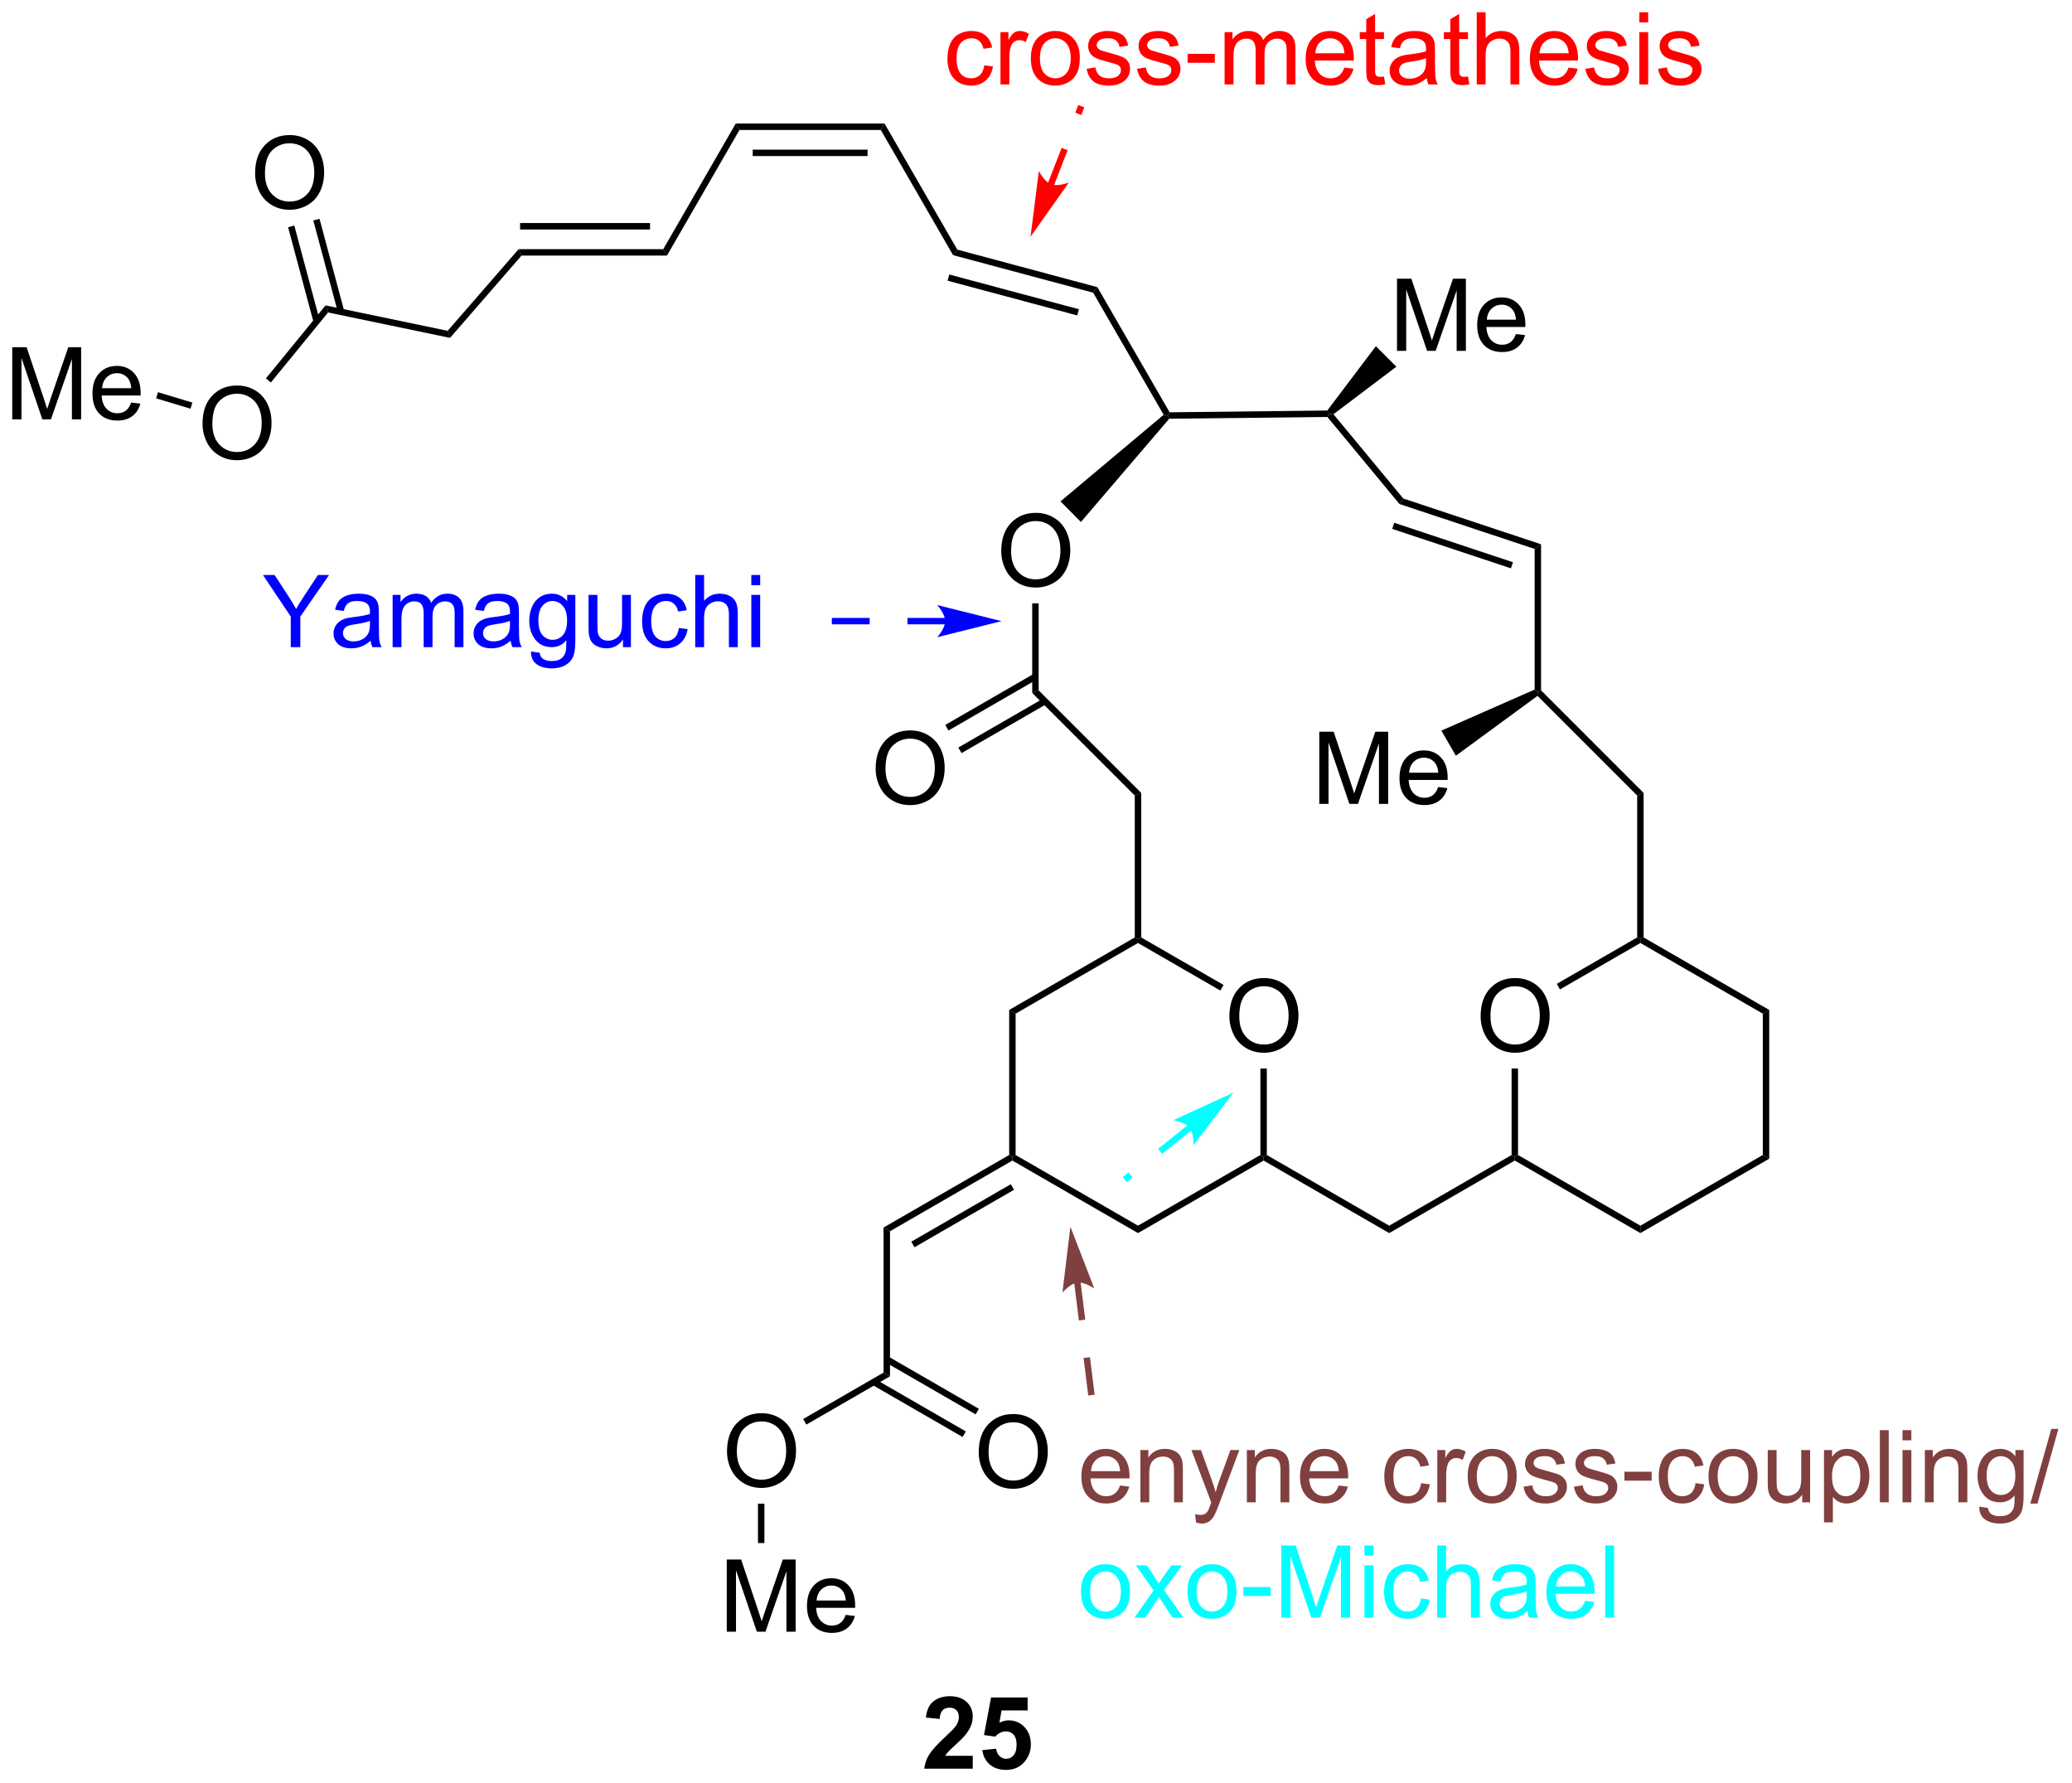 <?xml version="1.0" encoding="UTF-8"?>
<!DOCTYPE svg PUBLIC '-//W3C//DTD SVG 1.0//EN'
          'http://www.w3.org/TR/2001/REC-SVG-20010904/DTD/svg10.dtd'>
<svg stroke-dasharray="none" shape-rendering="auto" xmlns="http://www.w3.org/2000/svg" font-family="'Dialog'" text-rendering="auto" width="451" fill-opacity="1" color-interpolation="auto" color-rendering="auto" preserveAspectRatio="xMidYMid meet" font-size="12px" viewBox="0 0 451 388" fill="black" xmlns:xlink="http://www.w3.org/1999/xlink" stroke="black" image-rendering="auto" stroke-miterlimit="10" stroke-linecap="square" stroke-linejoin="miter" font-style="normal" stroke-width="1" height="388" stroke-dashoffset="0" font-weight="normal" stroke-opacity="1"
><!--Generated by the Batik Graphics2D SVG Generator--><defs id="genericDefs"
  /><g
  ><defs id="defs1"
    ><clipPath clipPathUnits="userSpaceOnUse" id="clipPath1"
      ><path d="M2.189 2.148 L171.196 2.148 L171.196 147.591 L2.189 147.591 L2.189 2.148 Z"
      /></clipPath
      ><clipPath clipPathUnits="userSpaceOnUse" id="clipPath2"
      ><path d="M5.971 28.242 L5.971 169.641 L170.28 169.641 L170.28 28.242 Z"
      /></clipPath
    ></defs
    ><g transform="scale(2.667,2.667) translate(-2.189,-2.148) matrix(1.029,0,0,1.029,-3.953,-26.901)"
    ><path d="M83.595 143.406 Q83.595 141.979 84.361 141.174 Q85.126 140.367 86.337 140.367 Q87.129 140.367 87.764 140.747 Q88.402 141.125 88.736 141.802 Q89.072 142.479 89.072 143.338 Q89.072 144.21 88.72 144.898 Q88.368 145.585 87.723 145.94 Q87.079 146.294 86.332 146.294 Q85.525 146.294 84.887 145.903 Q84.251 145.51 83.923 144.835 Q83.595 144.158 83.595 143.406 ZM84.376 143.416 Q84.376 144.453 84.931 145.049 Q85.488 145.643 86.329 145.643 Q87.184 145.643 87.736 145.041 Q88.29 144.44 88.29 143.335 Q88.29 142.635 88.053 142.114 Q87.816 141.593 87.361 141.307 Q86.907 141.018 86.34 141.018 Q85.535 141.018 84.954 141.572 Q84.376 142.125 84.376 143.416 Z" stroke="none" clip-path="url(#clipPath2)"
    /></g
    ><g transform="matrix(2.743,0,0,2.743,-16.378,-77.466)"
    ><path d="M63.661 143.406 Q63.661 141.979 64.427 141.174 Q65.192 140.367 66.403 140.367 Q67.195 140.367 67.831 140.747 Q68.469 141.125 68.802 141.802 Q69.138 142.479 69.138 143.338 Q69.138 144.21 68.786 144.898 Q68.435 145.585 67.789 145.94 Q67.146 146.294 66.398 146.294 Q65.591 146.294 64.953 145.903 Q64.317 145.51 63.989 144.835 Q63.661 144.158 63.661 143.406 ZM64.442 143.416 Q64.442 144.453 64.997 145.049 Q65.555 145.643 66.396 145.643 Q67.25 145.643 67.802 145.041 Q68.356 144.44 68.356 143.335 Q68.356 142.635 68.12 142.114 Q67.883 141.593 67.427 141.307 Q66.974 141.018 66.406 141.018 Q65.601 141.018 65.021 141.572 Q64.442 142.125 64.442 143.416 Z" stroke="none" clip-path="url(#clipPath2)"
    /></g
    ><g transform="matrix(2.743,0,0,2.743,-16.378,-77.466)"
    ><path d="M63.642 157.704 L63.642 151.977 L64.783 151.977 L66.139 156.032 Q66.327 156.597 66.413 156.878 Q66.509 156.566 66.718 155.961 L68.087 151.977 L69.108 151.977 L69.108 157.704 L68.376 157.704 L68.376 152.909 L66.712 157.704 L66.03 157.704 L64.374 152.829 L64.374 157.704 L63.642 157.704 ZM73.079 156.368 L73.806 156.456 Q73.634 157.094 73.168 157.446 Q72.704 157.797 71.983 157.797 Q71.072 157.797 70.538 157.238 Q70.007 156.675 70.007 155.665 Q70.007 154.618 70.546 154.04 Q71.085 153.461 71.944 153.461 Q72.775 153.461 73.301 154.029 Q73.829 154.594 73.829 155.62 Q73.829 155.683 73.827 155.808 L70.733 155.808 Q70.772 156.493 71.118 156.857 Q71.468 157.219 71.986 157.219 Q72.374 157.219 72.647 157.016 Q72.921 156.813 73.079 156.368 ZM70.772 155.23 L73.087 155.23 Q73.04 154.706 72.822 154.446 Q72.486 154.04 71.952 154.04 Q71.468 154.04 71.137 154.365 Q70.806 154.688 70.772 155.23 Z" stroke="none" clip-path="url(#clipPath2)"
    /></g
    ><g transform="matrix(2.743,0,0,2.743,-16.378,-77.466)"
    ><path d="M6.943 61.515 L6.943 55.789 L8.084 55.789 L9.441 59.843 Q9.628 60.408 9.714 60.69 Q9.81 60.377 10.019 59.773 L11.389 55.789 L12.409 55.789 L12.409 61.515 L11.678 61.515 L11.678 56.721 L10.014 61.515 L9.331 61.515 L7.675 56.64 L7.675 61.515 L6.943 61.515 ZM16.381 60.179 L17.107 60.268 Q16.936 60.906 16.469 61.257 Q16.006 61.609 15.284 61.609 Q14.373 61.609 13.839 61.049 Q13.308 60.487 13.308 59.476 Q13.308 58.429 13.847 57.851 Q14.386 57.273 15.245 57.273 Q16.076 57.273 16.602 57.841 Q17.131 58.406 17.131 59.432 Q17.131 59.494 17.128 59.619 L14.034 59.619 Q14.074 60.304 14.42 60.669 Q14.769 61.031 15.287 61.031 Q15.675 61.031 15.949 60.828 Q16.222 60.625 16.381 60.179 ZM14.074 59.041 L16.389 59.041 Q16.342 58.518 16.123 58.257 Q15.787 57.851 15.253 57.851 Q14.769 57.851 14.438 58.177 Q14.107 58.5 14.074 59.041 Z" stroke="none" clip-path="url(#clipPath2)"
    /></g
    ><g transform="matrix(2.743,0,0,2.743,-16.378,-77.466)"
    ><path d="M22.042 61.868 Q22.042 60.441 22.807 59.636 Q23.573 58.829 24.784 58.829 Q25.576 58.829 26.211 59.209 Q26.849 59.587 27.182 60.264 Q27.518 60.941 27.518 61.8 Q27.518 62.672 27.167 63.36 Q26.815 64.047 26.169 64.402 Q25.526 64.756 24.779 64.756 Q23.971 64.756 23.333 64.365 Q22.698 63.972 22.37 63.297 Q22.042 62.62 22.042 61.868 ZM22.823 61.878 Q22.823 62.915 23.378 63.511 Q23.935 64.105 24.776 64.105 Q25.63 64.105 26.182 63.503 Q26.737 62.902 26.737 61.797 Q26.737 61.097 26.5 60.576 Q26.263 60.055 25.807 59.769 Q25.354 59.48 24.787 59.48 Q23.982 59.48 23.401 60.035 Q22.823 60.587 22.823 61.878 Z" stroke="none" clip-path="url(#clipPath2)"
    /></g
    ><g transform="matrix(2.743,0,0,2.743,-16.378,-77.466)"
    ><path d="M116.826 56.079 L116.826 50.352 L117.966 50.352 L119.323 54.407 Q119.511 54.972 119.597 55.254 Q119.693 54.941 119.901 54.337 L121.271 50.352 L122.292 50.352 L122.292 56.079 L121.56 56.079 L121.56 51.285 L119.896 56.079 L119.214 56.079 L117.557 51.204 L117.557 56.079 L116.826 56.079 ZM126.263 54.743 L126.99 54.832 Q126.818 55.47 126.352 55.821 Q125.888 56.173 125.167 56.173 Q124.255 56.173 123.722 55.613 Q123.19 55.05 123.19 54.04 Q123.19 52.993 123.729 52.415 Q124.268 51.837 125.128 51.837 Q125.959 51.837 126.484 52.405 Q127.013 52.97 127.013 53.996 Q127.013 54.058 127.011 54.183 L123.917 54.183 Q123.956 54.868 124.302 55.233 Q124.651 55.595 125.169 55.595 Q125.557 55.595 125.831 55.392 Q126.104 55.188 126.263 54.743 ZM123.956 53.605 L126.271 53.605 Q126.224 53.082 126.005 52.821 Q125.669 52.415 125.136 52.415 Q124.651 52.415 124.32 52.741 Q123.99 53.063 123.956 53.605 Z" stroke="none" clip-path="url(#clipPath2)"
    /></g
    ><g transform="matrix(2.743,0,0,2.743,-16.378,-77.466)"
    ><path d="M75.457 89.233 Q75.457 87.806 76.222 87.001 Q76.988 86.194 78.199 86.194 Q78.991 86.194 79.626 86.574 Q80.264 86.952 80.597 87.629 Q80.933 88.306 80.933 89.165 Q80.933 90.038 80.582 90.725 Q80.23 91.413 79.584 91.767 Q78.941 92.121 78.194 92.121 Q77.386 92.121 76.749 91.73 Q76.113 91.337 75.785 90.663 Q75.457 89.986 75.457 89.233 ZM76.238 89.243 Q76.238 90.28 76.793 90.876 Q77.35 91.47 78.191 91.47 Q79.045 91.47 79.597 90.868 Q80.152 90.267 80.152 89.163 Q80.152 88.462 79.915 87.941 Q79.678 87.421 79.222 87.134 Q78.769 86.845 78.202 86.845 Q77.397 86.845 76.816 87.4 Q76.238 87.952 76.238 89.243 Z" stroke="none" clip-path="url(#clipPath2)"
    /></g
    ><g transform="matrix(2.743,0,0,2.743,-16.378,-77.466)"
    ><path d="M85.423 71.971 Q85.423 70.543 86.189 69.739 Q86.954 68.931 88.165 68.931 Q88.957 68.931 89.592 69.312 Q90.23 69.689 90.564 70.366 Q90.9 71.043 90.9 71.903 Q90.9 72.775 90.548 73.463 Q90.197 74.15 89.551 74.504 Q88.907 74.859 88.16 74.859 Q87.353 74.859 86.715 74.468 Q86.079 74.075 85.751 73.4 Q85.423 72.723 85.423 71.971 ZM86.204 71.981 Q86.204 73.017 86.759 73.614 Q87.316 74.207 88.157 74.207 Q89.012 74.207 89.564 73.606 Q90.118 73.004 90.118 71.9 Q90.118 71.2 89.882 70.679 Q89.644 70.158 89.189 69.872 Q88.736 69.582 88.168 69.582 Q87.363 69.582 86.782 70.137 Q86.204 70.689 86.204 71.981 Z" stroke="none" clip-path="url(#clipPath2)"
    /></g
    ><g transform="matrix(2.743,0,0,2.743,-16.378,-77.466)"
    ><path d="M110.66 92.022 L110.66 86.296 L111.8 86.296 L113.157 90.35 Q113.345 90.915 113.431 91.197 Q113.527 90.884 113.735 90.28 L115.105 86.296 L116.126 86.296 L116.126 92.022 L115.394 92.022 L115.394 87.228 L113.73 92.022 L113.048 92.022 L111.391 87.147 L111.391 92.022 L110.66 92.022 ZM120.097 90.686 L120.824 90.775 Q120.652 91.413 120.186 91.764 Q119.722 92.116 119.001 92.116 Q118.089 92.116 117.556 91.556 Q117.024 90.993 117.024 89.983 Q117.024 88.936 117.563 88.358 Q118.103 87.78 118.962 87.78 Q119.793 87.78 120.319 88.348 Q120.847 88.913 120.847 89.939 Q120.847 90.001 120.845 90.126 L117.751 90.126 Q117.79 90.811 118.136 91.176 Q118.485 91.538 119.004 91.538 Q119.391 91.538 119.665 91.335 Q119.938 91.132 120.097 90.686 ZM117.79 89.548 L120.105 89.548 Q120.058 89.025 119.839 88.764 Q119.504 88.358 118.97 88.358 Q118.485 88.358 118.154 88.684 Q117.824 89.007 117.79 89.548 Z" stroke="none" clip-path="url(#clipPath2)"
    /></g
    ><g transform="matrix(2.743,0,0,2.743,-16.378,-77.466)"
    ><path d="M123.463 108.88 Q123.463 107.453 124.228 106.648 Q124.994 105.841 126.205 105.841 Q126.996 105.841 127.632 106.221 Q128.27 106.599 128.603 107.276 Q128.939 107.953 128.939 108.812 Q128.939 109.684 128.588 110.372 Q128.236 111.059 127.59 111.414 Q126.947 111.768 126.2 111.768 Q125.392 111.768 124.754 111.377 Q124.119 110.984 123.791 110.309 Q123.463 109.632 123.463 108.88 ZM124.244 108.89 Q124.244 109.927 124.799 110.523 Q125.356 111.117 126.197 111.117 Q127.051 111.117 127.603 110.515 Q128.158 109.914 128.158 108.809 Q128.158 108.109 127.921 107.588 Q127.684 107.067 127.228 106.781 Q126.775 106.492 126.207 106.492 Q125.403 106.492 124.822 107.046 Q124.244 107.599 124.244 108.89 Z" stroke="none" clip-path="url(#clipPath2)"
    /></g
    ><g transform="matrix(2.743,0,0,2.743,-16.378,-77.466)"
    ><path d="M103.529 108.88 Q103.529 107.453 104.294 106.648 Q105.06 105.841 106.271 105.841 Q107.063 105.841 107.698 106.221 Q108.336 106.599 108.669 107.276 Q109.005 107.953 109.005 108.812 Q109.005 109.684 108.654 110.372 Q108.302 111.059 107.656 111.414 Q107.013 111.768 106.266 111.768 Q105.458 111.768 104.82 111.377 Q104.185 110.984 103.857 110.309 Q103.529 109.632 103.529 108.88 ZM104.31 108.89 Q104.31 109.927 104.865 110.523 Q105.422 111.117 106.263 111.117 Q107.117 111.117 107.669 110.515 Q108.224 109.914 108.224 108.809 Q108.224 108.109 107.987 107.588 Q107.75 107.067 107.294 106.781 Q106.841 106.492 106.273 106.492 Q105.469 106.492 104.888 107.046 Q104.31 107.599 104.31 108.89 Z" stroke="none" clip-path="url(#clipPath2)"
    /></g
    ><g transform="matrix(2.743,0,0,2.743,-16.378,-77.466)"
    ><path d="M83.646 140.018 L76.467 135.874 L76.212 136.316 L83.391 140.46 ZM82.61 141.812 L75.431 137.668 L75.176 138.11 L82.355 142.254 Z" stroke="none" clip-path="url(#clipPath2)"
    /></g
    ><g transform="matrix(2.743,0,0,2.743,-16.378,-77.466)"
    ><path d="M69.958 141.27 L69.703 140.828 L76.084 137.144 L76.595 137.438 Z" stroke="none" clip-path="url(#clipPath2)"
    /></g
    ><g transform="matrix(2.743,0,0,2.743,-16.378,-77.466)"
    ><path d="M66.628 150.669 L66.118 150.669 L66.118 147.546 L66.628 147.546 Z" stroke="none" clip-path="url(#clipPath2)"
    /></g
    ><g transform="matrix(2.743,0,0,2.743,-16.378,-77.466)"
    ><path d="M31.805 52.471 L32.005 53.033 L27.466 58.589 L27.071 58.267 Z" stroke="none" clip-path="url(#clipPath2)"
    /></g
    ><g transform="matrix(2.743,0,0,2.743,-16.378,-77.466)"
    ><path d="M21.236 60.181 L21.089 60.67 L18.36 59.848 L18.507 59.359 Z" stroke="none" clip-path="url(#clipPath2)"
    /></g
    ><g transform="matrix(2.743,0,0,2.743,-16.378,-77.466)"
    ><path d="M41.494 54.489 L41.683 55.049 L32.005 53.033 L31.805 52.471 Z" stroke="none" clip-path="url(#clipPath2)"
    /></g
    ><g transform="matrix(2.743,0,0,2.743,-16.378,-77.466)"
    ><path d="M47.124 48.01 L47.356 48.52 L41.683 55.049 L41.494 54.489 Z" stroke="none" clip-path="url(#clipPath2)"
    /></g
    ><g transform="matrix(2.743,0,0,2.743,-16.378,-77.466)"
    ><path d="M58.601 48.01 L58.896 48.52 L47.356 48.52 L47.124 48.01 ZM57.553 45.938 L47.24 45.938 L47.24 46.449 L57.553 46.449 Z" stroke="none" clip-path="url(#clipPath2)"
    /></g
    ><g transform="matrix(2.743,0,0,2.743,-16.378,-77.466)"
    ><path d="M64.355 38.042 L64.65 38.553 L58.896 48.52 L58.601 48.01 Z" stroke="none" clip-path="url(#clipPath2)"
    /></g
    ><g transform="matrix(2.743,0,0,2.743,-16.378,-77.466)"
    ><path d="M76.159 38.042 L75.864 38.553 L64.65 38.553 L64.355 38.042 ZM74.815 40.114 L65.699 40.114 L65.699 40.624 L74.815 40.624 Z" stroke="none" clip-path="url(#clipPath2)"
    /></g
    ><g transform="matrix(2.743,0,0,2.743,-16.378,-77.466)"
    ><path d="M81.934 48.046 L81.598 48.484 L75.864 38.553 L76.159 38.042 Z" stroke="none" clip-path="url(#clipPath2)"
    /></g
    ><g transform="matrix(2.743,0,0,2.743,-16.378,-77.466)"
    ><path d="M93.051 51.025 L92.715 51.463 L81.598 48.484 L81.934 48.046 ZM91.584 52.776 L81.296 50.02 L81.164 50.513 L91.452 53.269 Z" stroke="none" clip-path="url(#clipPath2)"
    /></g
    ><g transform="matrix(2.743,0,0,2.743,-16.378,-77.466)"
    ><path d="M98.783 60.953 L98.637 61.21 L98.309 61.153 L92.715 51.463 L93.051 51.025 Z" stroke="none" clip-path="url(#clipPath2)"
    /></g
    ><g transform="matrix(2.743,0,0,2.743,-16.378,-77.466)"
    ><path d="M111.784 61.107 L111.419 61.066 L111.294 60.813 L115.15 55.708 L116.777 57.336 Z" stroke="none" clip-path="url(#clipPath2)"
    /></g
    ><g transform="matrix(2.743,0,0,2.743,-16.378,-77.466)"
    ><path d="M111.294 60.813 L111.419 61.066 L111.3 61.323 L98.754 61.464 L98.637 61.21 L98.783 60.953 Z" stroke="none" clip-path="url(#clipPath2)"
    /></g
    ><g transform="matrix(2.743,0,0,2.743,-16.378,-77.466)"
    ><path d="M98.309 61.153 L98.637 61.21 L98.754 61.464 L91.743 69.657 L90.124 68.021 Z" stroke="none" clip-path="url(#clipPath2)"
    /></g
    ><g transform="matrix(2.743,0,0,2.743,-16.378,-77.466)"
    ><path d="M117.323 67.793 L117.024 68.231 L111.3 61.323 L111.419 61.066 L111.784 61.107 Z" stroke="none" clip-path="url(#clipPath2)"
    /></g
    ><g transform="matrix(2.743,0,0,2.743,-16.378,-77.466)"
    ><path d="M128.258 71.425 L127.748 71.794 L117.024 68.231 L117.323 67.793 ZM126.029 72.85 L116.606 69.719 L116.446 70.204 L125.868 73.334 Z" stroke="none" clip-path="url(#clipPath2)"
    /></g
    ><g transform="matrix(2.743,0,0,2.743,-16.378,-77.466)"
    ><path d="M88.008 81.701 L80.98 85.758 L81.236 86.2 L88.263 82.143 ZM88.766 83.656 L82.016 87.552 L82.271 87.994 L89.021 84.097 Z" stroke="none" clip-path="url(#clipPath2)"
    /></g
    ><g transform="matrix(2.743,0,0,2.743,-16.378,-77.466)"
    ><path d="M88.39 83.013 L87.88 83.224 L87.88 76.111 L88.39 76.111 Z" stroke="none" clip-path="url(#clipPath2)"
    /></g
    ><g transform="matrix(2.743,0,0,2.743,-16.378,-77.466)"
    ><path d="M128.258 83.013 L128.003 83.118 L127.748 82.953 L127.748 71.794 L128.258 71.425 Z" stroke="none" clip-path="url(#clipPath2)"
    /></g
    ><g transform="matrix(2.743,0,0,2.743,-16.378,-77.466)"
    ><path d="M127.748 82.953 L128.003 83.118 L127.976 83.452 L121.498 88.202 L120.347 86.209 Z" stroke="none" clip-path="url(#clipPath2)"
    /></g
    ><g transform="matrix(2.743,0,0,2.743,-16.378,-77.466)"
    ><path d="M96.528 91.15 L96.018 91.361 L87.88 83.224 L88.39 83.013 Z" stroke="none" clip-path="url(#clipPath2)"
    /></g
    ><g transform="matrix(2.743,0,0,2.743,-16.378,-77.466)"
    ><path d="M136.396 91.15 L135.886 91.361 L127.976 83.452 L128.003 83.118 L128.258 83.013 Z" stroke="none" clip-path="url(#clipPath2)"
    /></g
    ><g transform="matrix(2.743,0,0,2.743,-16.378,-77.466)"
    ><path d="M136.396 102.618 L136.141 102.765 L135.886 102.618 L135.886 91.361 L136.396 91.15 Z" stroke="none" clip-path="url(#clipPath2)"
    /></g
    ><g transform="matrix(2.743,0,0,2.743,-16.378,-77.466)"
    ><path d="M76.084 125.635 L76.595 125.93 L76.595 137.438 L76.084 137.144 Z" stroke="none" clip-path="url(#clipPath2)"
    /></g
    ><g transform="matrix(2.743,0,0,2.743,-16.378,-77.466)"
    ><path d="M86.052 119.88 L86.307 120.028 L86.307 120.322 L76.595 125.93 L76.084 125.635 ZM86.179 122.199 L78.284 126.758 L78.539 127.2 L86.434 122.641 Z" stroke="none" clip-path="url(#clipPath2)"
    /></g
    ><g transform="matrix(2.743,0,0,2.743,-16.378,-77.466)"
    ><path d="M96.528 102.618 L96.273 102.765 L96.018 102.618 L96.018 91.361 L96.528 91.15 Z" stroke="none" clip-path="url(#clipPath2)"
    /></g
    ><g transform="matrix(2.743,0,0,2.743,-16.378,-77.466)"
    ><path d="M126.174 120.322 L126.174 120.028 L126.43 119.88 L136.141 125.488 L136.141 126.077 Z" stroke="none" clip-path="url(#clipPath2)"
    /></g
    ><g transform="matrix(2.743,0,0,2.743,-16.378,-77.466)"
    ><path d="M136.141 126.077 L136.141 125.488 L145.853 119.88 L146.363 120.175 Z" stroke="none" clip-path="url(#clipPath2)"
    /></g
    ><g transform="matrix(2.743,0,0,2.743,-16.378,-77.466)"
    ><path d="M146.363 120.175 L145.853 119.88 L145.853 108.666 L146.363 108.372 Z" stroke="none" clip-path="url(#clipPath2)"
    /></g
    ><g transform="matrix(2.743,0,0,2.743,-16.378,-77.466)"
    ><path d="M146.363 108.372 L145.853 108.666 L136.141 103.06 L136.141 102.765 L136.396 102.618 Z" stroke="none" clip-path="url(#clipPath2)"
    /></g
    ><g transform="matrix(2.743,0,0,2.743,-16.378,-77.466)"
    ><path d="M135.886 102.618 L136.141 102.765 L136.141 103.06 L129.759 106.744 L129.504 106.302 Z" stroke="none" clip-path="url(#clipPath2)"
    /></g
    ><g transform="matrix(2.743,0,0,2.743,-16.378,-77.466)"
    ><path d="M125.919 113.02 L126.43 113.02 L126.43 119.88 L126.174 120.028 L125.919 119.88 Z" stroke="none" clip-path="url(#clipPath2)"
    /></g
    ><g transform="matrix(2.743,0,0,2.743,-16.378,-77.466)"
    ><path d="M116.207 126.077 L116.207 125.488 L125.919 119.88 L126.174 120.028 L126.174 120.322 Z" stroke="none" clip-path="url(#clipPath2)"
    /></g
    ><g transform="matrix(2.743,0,0,2.743,-16.378,-77.466)"
    ><path d="M106.241 120.322 L106.241 120.028 L106.496 119.88 L116.207 125.488 L116.207 126.077 Z" stroke="none" clip-path="url(#clipPath2)"
    /></g
    ><g transform="matrix(2.743,0,0,2.743,-16.378,-77.466)"
    ><path d="M86.052 108.372 L86.562 108.666 L86.562 119.88 L86.307 120.028 L86.052 119.88 Z" stroke="none" clip-path="url(#clipPath2)"
    /></g
    ><g transform="matrix(2.743,0,0,2.743,-16.378,-77.466)"
    ><path d="M86.307 120.322 L86.307 120.028 L86.562 119.88 L96.273 125.488 L96.273 126.077 Z" stroke="none" clip-path="url(#clipPath2)"
    /></g
    ><g transform="matrix(2.743,0,0,2.743,-16.378,-77.466)"
    ><path d="M96.273 126.077 L96.273 125.488 L105.986 119.88 L106.241 120.028 L106.241 120.322 Z" stroke="none" clip-path="url(#clipPath2)"
    /></g
    ><g transform="matrix(2.743,0,0,2.743,-16.378,-77.466)"
    ><path d="M106.496 119.88 L106.241 120.028 L105.986 119.88 L105.986 113.02 L106.496 113.02 Z" stroke="none" clip-path="url(#clipPath2)"
    /></g
    ><g transform="matrix(2.743,0,0,2.743,-16.378,-77.466)"
    ><path d="M103.062 106.389 L102.807 106.831 L96.273 103.06 L96.273 102.765 L96.528 102.618 Z" stroke="none" clip-path="url(#clipPath2)"
    /></g
    ><g transform="matrix(2.743,0,0,2.743,-16.378,-77.466)"
    ><path d="M96.018 102.618 L96.273 102.765 L96.273 103.06 L86.562 108.666 L86.052 108.372 Z" stroke="none" clip-path="url(#clipPath2)"
    /></g
    ><g fill="blue" transform="matrix(2.743,0,0,2.743,-16.378,-77.466)" stroke="blue"
    ><path d="M29.044 79.587 L29.044 77.16 L26.836 73.86 L27.758 73.86 L28.888 75.587 Q29.2 76.071 29.468 76.556 Q29.726 76.105 30.093 75.543 L31.203 73.86 L32.086 73.86 L29.802 77.16 L29.802 79.587 L29.044 79.587 ZM35.383 79.074 Q34.992 79.407 34.63 79.545 Q34.271 79.681 33.857 79.681 Q33.172 79.681 32.804 79.347 Q32.437 79.011 32.437 78.493 Q32.437 78.189 32.575 77.936 Q32.716 77.683 32.94 77.532 Q33.164 77.379 33.445 77.3 Q33.653 77.246 34.07 77.196 Q34.922 77.095 35.325 76.954 Q35.328 76.808 35.328 76.769 Q35.328 76.34 35.13 76.165 Q34.859 75.925 34.328 75.925 Q33.833 75.925 33.596 76.1 Q33.359 76.275 33.247 76.715 L32.56 76.621 Q32.653 76.181 32.867 75.91 Q33.083 75.636 33.489 75.491 Q33.896 75.345 34.429 75.345 Q34.961 75.345 35.291 75.47 Q35.625 75.595 35.781 75.785 Q35.937 75.972 36 76.261 Q36.036 76.441 36.036 76.91 L36.036 77.847 Q36.036 78.829 36.081 79.09 Q36.125 79.347 36.258 79.587 L35.523 79.587 Q35.414 79.368 35.383 79.074 ZM35.325 77.504 Q34.943 77.66 34.177 77.769 Q33.742 77.832 33.562 77.91 Q33.383 77.988 33.284 78.139 Q33.187 78.29 33.187 78.472 Q33.187 78.754 33.401 78.941 Q33.614 79.129 34.023 79.129 Q34.429 79.129 34.745 78.952 Q35.062 78.775 35.211 78.465 Q35.325 78.228 35.325 77.761 L35.325 77.504 ZM37.126 79.587 L37.126 75.439 L37.754 75.439 L37.754 76.019 Q37.949 75.715 38.272 75.53 Q38.597 75.345 39.011 75.345 Q39.472 75.345 39.767 75.537 Q40.064 75.728 40.183 76.071 Q40.676 75.345 41.465 75.345 Q42.082 75.345 42.413 75.686 Q42.746 76.027 42.746 76.738 L42.746 79.587 L42.048 79.587 L42.048 76.972 Q42.048 76.55 41.978 76.366 Q41.91 76.181 41.73 76.069 Q41.551 75.954 41.308 75.954 Q40.871 75.954 40.582 76.246 Q40.293 76.535 40.293 77.175 L40.293 79.587 L39.59 79.587 L39.59 76.892 Q39.59 76.423 39.418 76.189 Q39.246 75.954 38.855 75.954 Q38.558 75.954 38.306 76.11 Q38.056 76.267 37.941 76.569 Q37.829 76.868 37.829 77.433 L37.829 79.587 L37.126 79.587 ZM46.496 79.074 Q46.105 79.407 45.743 79.545 Q45.384 79.681 44.97 79.681 Q44.285 79.681 43.918 79.347 Q43.551 79.011 43.551 78.493 Q43.551 78.189 43.689 77.936 Q43.829 77.683 44.053 77.532 Q44.277 77.379 44.558 77.3 Q44.767 77.246 45.183 77.196 Q46.035 77.095 46.439 76.954 Q46.441 76.808 46.441 76.769 Q46.441 76.34 46.243 76.165 Q45.972 75.925 45.441 75.925 Q44.946 75.925 44.709 76.1 Q44.472 76.275 44.361 76.715 L43.673 76.621 Q43.767 76.181 43.98 75.91 Q44.196 75.636 44.603 75.491 Q45.009 75.345 45.543 75.345 Q46.074 75.345 46.405 75.47 Q46.738 75.595 46.894 75.785 Q47.051 75.972 47.113 76.261 Q47.15 76.441 47.15 76.91 L47.15 77.847 Q47.15 78.829 47.194 79.09 Q47.238 79.347 47.371 79.587 L46.636 79.587 Q46.527 79.368 46.496 79.074 ZM46.439 77.504 Q46.056 77.66 45.29 77.769 Q44.855 77.832 44.676 77.91 Q44.496 77.988 44.397 78.139 Q44.301 78.29 44.301 78.472 Q44.301 78.754 44.514 78.941 Q44.728 79.129 45.136 79.129 Q45.543 79.129 45.858 78.952 Q46.176 78.775 46.324 78.465 Q46.439 78.228 46.439 77.761 L46.439 77.504 ZM48.109 79.931 L48.794 80.032 Q48.836 80.35 49.031 80.493 Q49.294 80.689 49.747 80.689 Q50.234 80.689 50.5 80.493 Q50.765 80.298 50.859 79.946 Q50.914 79.733 50.911 79.043 Q50.45 79.587 49.763 79.587 Q48.906 79.587 48.437 78.97 Q47.969 78.353 47.969 77.488 Q47.969 76.894 48.182 76.394 Q48.398 75.892 48.807 75.618 Q49.216 75.345 49.765 75.345 Q50.5 75.345 50.976 75.939 L50.976 75.439 L51.625 75.439 L51.625 79.025 Q51.625 79.993 51.427 80.397 Q51.232 80.803 50.802 81.037 Q50.375 81.272 49.75 81.272 Q49.008 81.272 48.549 80.936 Q48.094 80.603 48.109 79.931 ZM48.693 77.439 Q48.693 78.254 49.015 78.629 Q49.341 79.004 49.828 79.004 Q50.312 79.004 50.64 78.631 Q50.969 78.259 50.969 77.462 Q50.969 76.699 50.63 76.314 Q50.294 75.925 49.818 75.925 Q49.349 75.925 49.021 76.308 Q48.693 76.689 48.693 77.439 ZM55.407 79.587 L55.407 78.978 Q54.923 79.681 54.09 79.681 Q53.722 79.681 53.405 79.54 Q53.087 79.4 52.931 79.186 Q52.777 78.972 52.715 78.665 Q52.673 78.457 52.673 78.009 L52.673 75.439 L53.376 75.439 L53.376 77.738 Q53.376 78.29 53.418 78.48 Q53.486 78.759 53.699 78.918 Q53.915 79.074 54.23 79.074 Q54.548 79.074 54.824 78.912 Q55.103 78.751 55.217 78.472 Q55.332 78.191 55.332 77.66 L55.332 75.439 L56.035 75.439 L56.035 79.587 L55.407 79.587 ZM59.844 78.066 L60.536 78.157 Q60.422 78.871 59.956 79.277 Q59.489 79.681 58.81 79.681 Q57.958 79.681 57.44 79.124 Q56.922 78.566 56.922 77.527 Q56.922 76.855 57.143 76.353 Q57.367 75.847 57.823 75.597 Q58.278 75.345 58.812 75.345 Q59.489 75.345 59.919 75.686 Q60.349 76.027 60.469 76.657 L59.786 76.761 Q59.687 76.345 59.44 76.134 Q59.193 75.923 58.841 75.923 Q58.31 75.923 57.976 76.303 Q57.646 76.683 57.646 77.509 Q57.646 78.345 57.966 78.725 Q58.286 79.103 58.802 79.103 Q59.216 79.103 59.492 78.85 Q59.771 78.595 59.844 78.066 ZM61.138 79.587 L61.138 73.86 L61.841 73.86 L61.841 75.915 Q62.333 75.345 63.083 75.345 Q63.544 75.345 63.883 75.527 Q64.224 75.707 64.37 76.027 Q64.515 76.347 64.515 76.957 L64.515 79.587 L63.812 79.587 L63.812 76.957 Q63.812 76.431 63.583 76.191 Q63.357 75.949 62.937 75.949 Q62.625 75.949 62.349 76.113 Q62.075 76.275 61.958 76.553 Q61.841 76.829 61.841 77.316 L61.841 79.587 L61.138 79.587 ZM65.59 74.668 L65.59 73.86 L66.293 73.86 L66.293 74.668 L65.59 74.668 ZM65.59 79.587 L65.59 75.439 L66.293 75.439 L66.293 79.587 L65.59 79.587 Z" stroke="none" clip-path="url(#clipPath2)"
    /></g
    ><g fill="blue" transform="matrix(2.743,0,0,2.743,-16.378,-77.466)" stroke="blue"
    ><path d="M74.979 77.268 L71.979 77.268 L71.979 77.778 L74.979 77.778 L74.979 77.268 ZM80.979 77.268 L77.979 77.268 L77.979 77.778 L80.979 77.778 L80.979 77.268 ZM85.444 77.523 L80.342 76.247 C80.342 76.247 80.979 76.965 80.979 77.523 C80.979 78.081 80.342 78.799 80.342 78.799 Z" stroke="none" clip-path="url(#clipPath2)"
    /></g
    ><g fill="red" transform="matrix(2.743,0,0,2.743,-16.378,-77.466)" stroke="red"
    ><path d="M84.075 33.42 L84.767 33.511 Q84.653 34.225 84.187 34.631 Q83.721 35.035 83.041 35.035 Q82.189 35.035 81.671 34.477 Q81.153 33.92 81.153 32.881 Q81.153 32.209 81.374 31.706 Q81.598 31.201 82.054 30.951 Q82.51 30.699 83.043 30.699 Q83.721 30.699 84.15 31.04 Q84.58 31.381 84.7 32.011 L84.017 32.115 Q83.918 31.699 83.671 31.488 Q83.424 31.277 83.072 31.277 Q82.541 31.277 82.208 31.657 Q81.877 32.037 81.877 32.863 Q81.877 33.699 82.197 34.079 Q82.517 34.456 83.033 34.456 Q83.447 34.456 83.723 34.204 Q84.002 33.949 84.075 33.42 ZM85.361 34.941 L85.361 30.793 L85.994 30.793 L85.994 31.42 Q86.236 30.98 86.439 30.839 Q86.645 30.699 86.892 30.699 Q87.247 30.699 87.614 30.925 L87.372 31.576 Q87.114 31.425 86.856 31.425 Q86.627 31.425 86.442 31.563 Q86.26 31.701 86.181 31.949 Q86.064 32.324 86.064 32.769 L86.064 34.941 L85.361 34.941 ZM87.77 32.865 Q87.77 31.714 88.411 31.16 Q88.947 30.699 89.715 30.699 Q90.572 30.699 91.114 31.259 Q91.658 31.819 91.658 32.808 Q91.658 33.608 91.416 34.069 Q91.176 34.527 90.718 34.782 Q90.26 35.035 89.715 35.035 Q88.846 35.035 88.306 34.477 Q87.77 33.917 87.77 32.865 ZM88.494 32.865 Q88.494 33.662 88.84 34.061 Q89.189 34.456 89.715 34.456 Q90.239 34.456 90.585 34.058 Q90.934 33.66 90.934 32.842 Q90.934 32.074 90.585 31.678 Q90.236 31.279 89.715 31.279 Q89.189 31.279 88.84 31.675 Q88.494 32.069 88.494 32.865 ZM92.201 33.701 L92.896 33.592 Q92.954 34.011 93.222 34.235 Q93.49 34.456 93.969 34.456 Q94.454 34.456 94.688 34.259 Q94.922 34.061 94.922 33.795 Q94.922 33.558 94.717 33.42 Q94.571 33.326 93.998 33.183 Q93.225 32.988 92.925 32.844 Q92.626 32.701 92.472 32.451 Q92.318 32.199 92.318 31.894 Q92.318 31.615 92.443 31.381 Q92.571 31.144 92.79 30.988 Q92.954 30.865 93.237 30.782 Q93.521 30.699 93.844 30.699 Q94.334 30.699 94.701 30.839 Q95.071 30.98 95.245 31.22 Q95.422 31.459 95.49 31.863 L94.803 31.956 Q94.756 31.636 94.529 31.456 Q94.305 31.277 93.896 31.277 Q93.412 31.277 93.204 31.438 Q92.998 31.597 92.998 31.811 Q92.998 31.949 93.084 32.058 Q93.17 32.17 93.352 32.246 Q93.459 32.285 93.975 32.425 Q94.719 32.623 95.014 32.751 Q95.311 32.878 95.477 33.121 Q95.646 33.363 95.646 33.722 Q95.646 34.074 95.441 34.384 Q95.235 34.694 94.847 34.865 Q94.462 35.035 93.975 35.035 Q93.165 35.035 92.74 34.699 Q92.318 34.363 92.201 33.701 ZM96.201 33.701 L96.896 33.592 Q96.954 34.011 97.222 34.235 Q97.49 34.456 97.969 34.456 Q98.454 34.456 98.688 34.259 Q98.922 34.061 98.922 33.795 Q98.922 33.558 98.717 33.42 Q98.571 33.326 97.998 33.183 Q97.225 32.988 96.925 32.844 Q96.626 32.701 96.472 32.451 Q96.318 32.199 96.318 31.894 Q96.318 31.615 96.443 31.381 Q96.571 31.144 96.79 30.988 Q96.954 30.865 97.237 30.782 Q97.521 30.699 97.844 30.699 Q98.334 30.699 98.701 30.839 Q99.071 30.98 99.245 31.22 Q99.422 31.459 99.49 31.863 L98.803 31.956 Q98.756 31.636 98.529 31.456 Q98.305 31.277 97.896 31.277 Q97.412 31.277 97.204 31.438 Q96.998 31.597 96.998 31.811 Q96.998 31.949 97.084 32.058 Q97.17 32.17 97.352 32.246 Q97.459 32.285 97.975 32.425 Q98.719 32.623 99.014 32.751 Q99.311 32.878 99.477 33.121 Q99.646 33.363 99.646 33.722 Q99.646 34.074 99.441 34.384 Q99.235 34.694 98.847 34.865 Q98.462 35.035 97.975 35.035 Q97.165 35.035 96.74 34.699 Q96.318 34.363 96.201 33.701 ZM100.209 33.222 L100.209 32.514 L102.368 32.514 L102.368 33.222 L100.209 33.222 ZM103.146 34.941 L103.146 30.793 L103.774 30.793 L103.774 31.373 Q103.969 31.069 104.292 30.884 Q104.618 30.699 105.032 30.699 Q105.493 30.699 105.787 30.891 Q106.084 31.081 106.204 31.425 Q106.696 30.699 107.485 30.699 Q108.102 30.699 108.433 31.04 Q108.766 31.381 108.766 32.092 L108.766 34.941 L108.068 34.941 L108.068 32.326 Q108.068 31.904 107.998 31.72 Q107.93 31.535 107.751 31.423 Q107.571 31.308 107.329 31.308 Q106.891 31.308 106.602 31.6 Q106.313 31.889 106.313 32.529 L106.313 34.941 L105.61 34.941 L105.61 32.246 Q105.61 31.777 105.438 31.543 Q105.266 31.308 104.876 31.308 Q104.579 31.308 104.326 31.464 Q104.076 31.621 103.962 31.923 Q103.85 32.222 103.85 32.787 L103.85 34.941 L103.146 34.941 ZM112.649 33.605 L113.376 33.694 Q113.204 34.331 112.737 34.683 Q112.274 35.035 111.553 35.035 Q110.641 35.035 110.107 34.475 Q109.576 33.912 109.576 32.902 Q109.576 31.855 110.115 31.277 Q110.654 30.699 111.514 30.699 Q112.344 30.699 112.87 31.266 Q113.399 31.831 113.399 32.858 Q113.399 32.92 113.396 33.045 L110.303 33.045 Q110.342 33.73 110.688 34.094 Q111.037 34.456 111.555 34.456 Q111.943 34.456 112.217 34.253 Q112.49 34.05 112.649 33.605 ZM110.342 32.467 L112.657 32.467 Q112.61 31.944 112.391 31.683 Q112.055 31.277 111.521 31.277 Q111.037 31.277 110.706 31.602 Q110.376 31.925 110.342 32.467 ZM115.793 34.311 L115.895 34.933 Q115.598 34.996 115.364 34.996 Q114.981 34.996 114.77 34.876 Q114.559 34.753 114.473 34.556 Q114.387 34.358 114.387 33.725 L114.387 31.339 L113.872 31.339 L113.872 30.793 L114.387 30.793 L114.387 29.764 L115.088 29.342 L115.088 30.793 L115.793 30.793 L115.793 31.339 L115.088 31.339 L115.088 33.764 Q115.088 34.066 115.124 34.152 Q115.161 34.238 115.244 34.29 Q115.33 34.339 115.486 34.339 Q115.603 34.339 115.793 34.311 ZM119.188 34.428 Q118.797 34.761 118.436 34.899 Q118.076 35.035 117.662 35.035 Q116.977 35.035 116.61 34.701 Q116.243 34.365 116.243 33.847 Q116.243 33.542 116.381 33.29 Q116.521 33.037 116.745 32.886 Q116.969 32.733 117.251 32.654 Q117.459 32.6 117.876 32.55 Q118.727 32.449 119.131 32.308 Q119.133 32.162 119.133 32.123 Q119.133 31.694 118.936 31.519 Q118.665 31.279 118.133 31.279 Q117.639 31.279 117.402 31.454 Q117.165 31.628 117.053 32.069 L116.365 31.975 Q116.459 31.535 116.672 31.264 Q116.889 30.99 117.295 30.845 Q117.701 30.699 118.235 30.699 Q118.766 30.699 119.097 30.824 Q119.43 30.949 119.587 31.139 Q119.743 31.326 119.805 31.615 Q119.842 31.795 119.842 32.264 L119.842 33.201 Q119.842 34.183 119.886 34.444 Q119.93 34.701 120.063 34.941 L119.329 34.941 Q119.219 34.722 119.188 34.428 ZM119.131 32.858 Q118.748 33.014 117.982 33.123 Q117.547 33.186 117.368 33.264 Q117.188 33.342 117.089 33.493 Q116.993 33.644 116.993 33.826 Q116.993 34.108 117.206 34.295 Q117.42 34.483 117.829 34.483 Q118.235 34.483 118.55 34.306 Q118.868 34.128 119.016 33.819 Q119.131 33.581 119.131 33.115 L119.131 32.858 ZM122.465 34.311 L122.567 34.933 Q122.27 34.996 122.036 34.996 Q121.653 34.996 121.442 34.876 Q121.231 34.753 121.145 34.556 Q121.059 34.358 121.059 33.725 L121.059 31.339 L120.543 31.339 L120.543 30.793 L121.059 30.793 L121.059 29.764 L121.76 29.342 L121.76 30.793 L122.465 30.793 L122.465 31.339 L121.76 31.339 L121.76 33.764 Q121.76 34.066 121.796 34.152 Q121.833 34.238 121.916 34.29 Q122.002 34.339 122.158 34.339 Q122.275 34.339 122.465 34.311 ZM123.154 34.941 L123.154 29.214 L123.857 29.214 L123.857 31.269 Q124.35 30.699 125.1 30.699 Q125.561 30.699 125.899 30.881 Q126.24 31.061 126.386 31.381 Q126.532 31.701 126.532 32.311 L126.532 34.941 L125.829 34.941 L125.829 32.311 Q125.829 31.785 125.6 31.545 Q125.373 31.303 124.954 31.303 Q124.641 31.303 124.365 31.467 Q124.092 31.628 123.975 31.907 Q123.857 32.183 123.857 32.67 L123.857 34.941 L123.154 34.941 ZM130.442 33.605 L131.168 33.694 Q130.997 34.331 130.53 34.683 Q130.067 35.035 129.346 35.035 Q128.434 35.035 127.9 34.475 Q127.369 33.912 127.369 32.902 Q127.369 31.855 127.908 31.277 Q128.447 30.699 129.306 30.699 Q130.137 30.699 130.663 31.266 Q131.192 31.831 131.192 32.858 Q131.192 32.92 131.189 33.045 L128.096 33.045 Q128.135 33.73 128.481 34.094 Q128.83 34.456 129.348 34.456 Q129.736 34.456 130.01 34.253 Q130.283 34.05 130.442 33.605 ZM128.135 32.467 L130.45 32.467 Q130.403 31.944 130.184 31.683 Q129.848 31.277 129.314 31.277 Q128.83 31.277 128.499 31.602 Q128.168 31.925 128.135 32.467 ZM131.771 33.701 L132.467 33.592 Q132.524 34.011 132.792 34.235 Q133.06 34.456 133.54 34.456 Q134.024 34.456 134.258 34.259 Q134.493 34.061 134.493 33.795 Q134.493 33.558 134.287 33.42 Q134.141 33.326 133.568 33.183 Q132.795 32.988 132.495 32.844 Q132.196 32.701 132.042 32.451 Q131.889 32.199 131.889 31.894 Q131.889 31.615 132.014 31.381 Q132.141 31.144 132.36 30.988 Q132.524 30.865 132.808 30.782 Q133.092 30.699 133.415 30.699 Q133.904 30.699 134.271 30.839 Q134.641 30.98 134.816 31.22 Q134.993 31.459 135.06 31.863 L134.373 31.956 Q134.326 31.636 134.1 31.456 Q133.875 31.277 133.467 31.277 Q132.982 31.277 132.774 31.438 Q132.568 31.597 132.568 31.811 Q132.568 31.949 132.654 32.058 Q132.74 32.17 132.922 32.246 Q133.029 32.285 133.545 32.425 Q134.29 32.623 134.584 32.751 Q134.881 32.878 135.047 33.121 Q135.217 33.363 135.217 33.722 Q135.217 34.074 135.011 34.384 Q134.805 34.694 134.417 34.865 Q134.032 35.035 133.545 35.035 Q132.735 35.035 132.31 34.699 Q131.889 34.363 131.771 33.701 ZM136.055 30.022 L136.055 29.214 L136.758 29.214 L136.758 30.022 L136.055 30.022 ZM136.055 34.941 L136.055 30.793 L136.758 30.793 L136.758 34.941 L136.055 34.941 ZM137.549 33.701 L138.244 33.592 Q138.301 34.011 138.57 34.235 Q138.838 34.456 139.317 34.456 Q139.801 34.456 140.036 34.259 Q140.27 34.061 140.27 33.795 Q140.27 33.558 140.064 33.42 Q139.918 33.326 139.346 33.183 Q138.572 32.988 138.273 32.844 Q137.973 32.701 137.82 32.451 Q137.666 32.199 137.666 31.894 Q137.666 31.615 137.791 31.381 Q137.918 31.144 138.137 30.988 Q138.301 30.865 138.585 30.782 Q138.869 30.699 139.192 30.699 Q139.681 30.699 140.049 30.839 Q140.418 30.98 140.593 31.22 Q140.77 31.459 140.838 31.863 L140.15 31.956 Q140.103 31.636 139.877 31.456 Q139.653 31.277 139.244 31.277 Q138.76 31.277 138.551 31.438 Q138.346 31.597 138.346 31.811 Q138.346 31.949 138.431 32.058 Q138.518 32.17 138.7 32.246 Q138.806 32.285 139.322 32.425 Q140.067 32.623 140.361 32.751 Q140.658 32.878 140.825 33.121 Q140.994 33.363 140.994 33.722 Q140.994 34.074 140.788 34.384 Q140.583 34.694 140.195 34.865 Q139.809 35.035 139.322 35.035 Q138.512 35.035 138.088 34.699 Q137.666 34.363 137.549 33.701 Z" stroke="none" clip-path="url(#clipPath2)"
    /></g
    ><g fill="red" transform="matrix(2.743,0,0,2.743,-16.378,-77.466)" stroke="red"
    ><path d="M91.776 37.365 L92.011 36.76 L91.536 36.575 L91.3 37.18 L91.776 37.365 ZM89.602 42.957 L90.689 40.161 L90.213 39.976 L89.126 42.772 L89.602 42.957 ZM87.746 47.025 L90.784 42.732 C90.784 42.732 89.884 43.066 89.364 42.864 C88.844 42.662 88.406 41.807 88.406 41.807 Z" stroke="none" clip-path="url(#clipPath2)"
    /></g
    ><g fill="rgb(128,64,64)" transform="matrix(2.743,0,0,2.743,-16.378,-77.466)" stroke="rgb(128,64,64)"
    ><path d="M91.955 135.987 L92.327 138.964 L92.834 138.9 L92.462 135.924 L91.955 135.987 ZM91.211 130.033 L91.583 133.01 L92.09 132.947 L91.717 129.97 L91.211 130.033 ZM90.91 125.572 L90.278 130.793 C90.278 130.793 90.91 130.071 91.464 130.001 C92.018 129.932 92.809 130.476 92.809 130.476 Z" stroke="none" clip-path="url(#clipPath2)"
    /></g
    ><g fill="aqua" transform="matrix(2.743,0,0,2.743,-16.378,-77.466)" stroke="aqua"
    ><path d="M95.528 121.263 L95.067 121.632 L95.386 122.03 L95.847 121.662 L95.528 121.263 ZM100.212 117.516 L97.87 119.39 L98.189 119.788 L100.531 117.914 L100.212 117.516 ZM103.858 114.926 L99.077 117.117 C99.077 117.117 100.023 117.279 100.372 117.715 C100.72 118.151 100.67 119.109 100.67 119.109 Z" stroke="none" clip-path="url(#clipPath2)"
    /></g
    ><g fill="rgb(128,64,64)" transform="matrix(2.743,0,0,2.743,-16.378,-77.466)" stroke="rgb(128,64,64)"
    ><path d="M94.853 146.102 L95.58 146.191 Q95.408 146.829 94.942 147.18 Q94.478 147.532 93.757 147.532 Q92.845 147.532 92.311 146.972 Q91.78 146.409 91.78 145.399 Q91.78 144.352 92.319 143.774 Q92.858 143.196 93.718 143.196 Q94.548 143.196 95.074 143.763 Q95.603 144.329 95.603 145.355 Q95.603 145.417 95.6 145.542 L92.507 145.542 Q92.546 146.227 92.892 146.592 Q93.241 146.954 93.759 146.954 Q94.147 146.954 94.421 146.75 Q94.694 146.547 94.853 146.102 ZM92.546 144.964 L94.861 144.964 Q94.814 144.441 94.595 144.18 Q94.259 143.774 93.725 143.774 Q93.241 143.774 92.91 144.1 Q92.58 144.422 92.546 144.964 ZM96.464 147.438 L96.464 143.29 L97.097 143.29 L97.097 143.878 Q97.552 143.196 98.417 143.196 Q98.792 143.196 99.104 143.331 Q99.419 143.464 99.576 143.683 Q99.732 143.902 99.794 144.204 Q99.834 144.399 99.834 144.886 L99.834 147.438 L99.13 147.438 L99.13 144.915 Q99.13 144.485 99.047 144.271 Q98.966 144.058 98.758 143.933 Q98.55 143.805 98.269 143.805 Q97.818 143.805 97.492 144.092 Q97.167 144.375 97.167 145.172 L97.167 147.438 L96.464 147.438 ZM100.882 149.037 L100.804 148.375 Q101.033 148.438 101.205 148.438 Q101.439 148.438 101.58 148.36 Q101.72 148.282 101.811 148.141 Q101.876 148.037 102.025 147.618 Q102.046 147.56 102.088 147.446 L100.514 143.29 L101.272 143.29 L102.134 145.691 Q102.304 146.149 102.436 146.652 Q102.556 146.167 102.725 145.706 L103.611 143.29 L104.314 143.29 L102.736 147.508 Q102.483 148.193 102.343 148.451 Q102.155 148.797 101.913 148.959 Q101.671 149.123 101.335 149.123 Q101.132 149.123 100.882 149.037 ZM104.913 147.438 L104.913 143.29 L105.546 143.29 L105.546 143.878 Q106.001 143.196 106.866 143.196 Q107.241 143.196 107.554 143.331 Q107.869 143.464 108.025 143.683 Q108.181 143.902 108.244 144.204 Q108.283 144.399 108.283 144.886 L108.283 147.438 L107.58 147.438 L107.58 144.915 Q107.58 144.485 107.496 144.271 Q107.416 144.058 107.207 143.933 Q106.999 143.805 106.718 143.805 Q106.267 143.805 105.942 144.092 Q105.616 144.375 105.616 145.172 L105.616 147.438 L104.913 147.438 ZM112.201 146.102 L112.927 146.191 Q112.755 146.829 112.289 147.18 Q111.826 147.532 111.104 147.532 Q110.193 147.532 109.659 146.972 Q109.128 146.409 109.128 145.399 Q109.128 144.352 109.667 143.774 Q110.206 143.196 111.065 143.196 Q111.896 143.196 112.422 143.763 Q112.951 144.329 112.951 145.355 Q112.951 145.417 112.948 145.542 L109.854 145.542 Q109.894 146.227 110.24 146.592 Q110.589 146.954 111.107 146.954 Q111.495 146.954 111.769 146.75 Q112.042 146.547 112.201 146.102 ZM109.894 144.964 L112.209 144.964 Q112.162 144.441 111.943 144.18 Q111.607 143.774 111.073 143.774 Q110.589 143.774 110.258 144.1 Q109.927 144.422 109.894 144.964 ZM118.74 145.917 L119.433 146.008 Q119.318 146.722 118.852 147.128 Q118.386 147.532 117.706 147.532 Q116.854 147.532 116.336 146.975 Q115.818 146.417 115.818 145.378 Q115.818 144.706 116.039 144.204 Q116.263 143.698 116.719 143.448 Q117.175 143.196 117.709 143.196 Q118.386 143.196 118.815 143.537 Q119.245 143.878 119.365 144.508 L118.683 144.613 Q118.584 144.196 118.336 143.985 Q118.089 143.774 117.737 143.774 Q117.206 143.774 116.873 144.154 Q116.542 144.534 116.542 145.36 Q116.542 146.196 116.862 146.576 Q117.183 146.954 117.698 146.954 Q118.112 146.954 118.388 146.701 Q118.667 146.446 118.74 145.917 ZM120.026 147.438 L120.026 143.29 L120.659 143.29 L120.659 143.917 Q120.901 143.477 121.104 143.336 Q121.31 143.196 121.558 143.196 Q121.912 143.196 122.279 143.422 L122.037 144.073 Q121.779 143.922 121.521 143.922 Q121.292 143.922 121.107 144.06 Q120.925 144.198 120.847 144.446 Q120.729 144.821 120.729 145.266 L120.729 147.438 L120.026 147.438 ZM122.435 145.363 Q122.435 144.211 123.076 143.657 Q123.612 143.196 124.38 143.196 Q125.237 143.196 125.779 143.756 Q126.323 144.316 126.323 145.305 Q126.323 146.105 126.081 146.566 Q125.841 147.024 125.383 147.279 Q124.925 147.532 124.38 147.532 Q123.511 147.532 122.972 146.975 Q122.435 146.415 122.435 145.363 ZM123.159 145.363 Q123.159 146.159 123.505 146.558 Q123.854 146.954 124.38 146.954 Q124.904 146.954 125.25 146.555 Q125.599 146.157 125.599 145.339 Q125.599 144.571 125.25 144.175 Q124.901 143.777 124.38 143.777 Q123.854 143.777 123.505 144.172 Q123.159 144.566 123.159 145.363 ZM126.866 146.198 L127.561 146.089 Q127.619 146.508 127.887 146.732 Q128.155 146.954 128.634 146.954 Q129.119 146.954 129.353 146.756 Q129.588 146.558 129.588 146.292 Q129.588 146.055 129.382 145.917 Q129.236 145.823 128.663 145.68 Q127.889 145.485 127.59 145.342 Q127.291 145.198 127.137 144.948 Q126.983 144.696 126.983 144.391 Q126.983 144.113 127.108 143.878 Q127.236 143.641 127.455 143.485 Q127.619 143.363 127.903 143.279 Q128.186 143.196 128.509 143.196 Q128.999 143.196 129.366 143.336 Q129.736 143.477 129.91 143.717 Q130.088 143.956 130.155 144.36 L129.468 144.454 Q129.421 144.133 129.194 143.954 Q128.97 143.774 128.561 143.774 Q128.077 143.774 127.869 143.935 Q127.663 144.094 127.663 144.308 Q127.663 144.446 127.749 144.555 Q127.835 144.667 128.017 144.743 Q128.124 144.782 128.639 144.922 Q129.384 145.12 129.679 145.248 Q129.976 145.375 130.142 145.618 Q130.311 145.86 130.311 146.219 Q130.311 146.571 130.106 146.881 Q129.9 147.191 129.512 147.363 Q129.126 147.532 128.639 147.532 Q127.83 147.532 127.405 147.196 Q126.983 146.86 126.866 146.198 ZM130.866 146.198 L131.561 146.089 Q131.619 146.508 131.887 146.732 Q132.155 146.954 132.634 146.954 Q133.119 146.954 133.353 146.756 Q133.588 146.558 133.588 146.292 Q133.588 146.055 133.382 145.917 Q133.236 145.823 132.663 145.68 Q131.889 145.485 131.59 145.342 Q131.291 145.198 131.137 144.948 Q130.983 144.696 130.983 144.391 Q130.983 144.113 131.108 143.878 Q131.236 143.641 131.455 143.485 Q131.619 143.363 131.903 143.279 Q132.186 143.196 132.509 143.196 Q132.999 143.196 133.366 143.336 Q133.736 143.477 133.91 143.717 Q134.088 143.956 134.155 144.36 L133.468 144.454 Q133.421 144.133 133.194 143.954 Q132.97 143.774 132.561 143.774 Q132.077 143.774 131.869 143.935 Q131.663 144.094 131.663 144.308 Q131.663 144.446 131.749 144.555 Q131.835 144.667 132.017 144.743 Q132.124 144.782 132.639 144.922 Q133.384 145.12 133.679 145.248 Q133.976 145.375 134.142 145.618 Q134.311 145.86 134.311 146.219 Q134.311 146.571 134.106 146.881 Q133.9 147.191 133.512 147.363 Q133.126 147.532 132.639 147.532 Q131.83 147.532 131.405 147.196 Q130.983 146.86 130.866 146.198 ZM134.874 145.719 L134.874 145.011 L137.033 145.011 L137.033 145.719 L134.874 145.719 ZM140.517 145.917 L141.21 146.008 Q141.095 146.722 140.629 147.128 Q140.163 147.532 139.483 147.532 Q138.632 147.532 138.113 146.975 Q137.595 146.417 137.595 145.378 Q137.595 144.706 137.817 144.204 Q138.041 143.698 138.496 143.448 Q138.952 143.196 139.486 143.196 Q140.163 143.196 140.593 143.537 Q141.022 143.878 141.142 144.508 L140.46 144.613 Q140.361 144.196 140.113 143.985 Q139.866 143.774 139.514 143.774 Q138.983 143.774 138.65 144.154 Q138.319 144.534 138.319 145.36 Q138.319 146.196 138.639 146.576 Q138.96 146.954 139.476 146.954 Q139.889 146.954 140.166 146.701 Q140.444 146.446 140.517 145.917 ZM141.548 145.363 Q141.548 144.211 142.189 143.657 Q142.726 143.196 143.494 143.196 Q144.351 143.196 144.892 143.756 Q145.436 144.316 145.436 145.305 Q145.436 146.105 145.194 146.566 Q144.955 147.024 144.496 147.279 Q144.038 147.532 143.494 147.532 Q142.624 147.532 142.085 146.975 Q141.548 146.415 141.548 145.363 ZM142.272 145.363 Q142.272 146.159 142.619 146.558 Q142.968 146.954 143.494 146.954 Q144.017 146.954 144.363 146.555 Q144.713 146.157 144.713 145.339 Q144.713 144.571 144.363 144.175 Q144.014 143.777 143.494 143.777 Q142.968 143.777 142.619 144.172 Q142.272 144.566 142.272 145.363 ZM148.979 147.438 L148.979 146.829 Q148.495 147.532 147.662 147.532 Q147.294 147.532 146.977 147.391 Q146.659 147.25 146.503 147.037 Q146.349 146.823 146.287 146.516 Q146.245 146.308 146.245 145.86 L146.245 143.29 L146.948 143.29 L146.948 145.589 Q146.948 146.141 146.99 146.331 Q147.058 146.61 147.271 146.769 Q147.487 146.925 147.802 146.925 Q148.12 146.925 148.396 146.763 Q148.675 146.602 148.789 146.323 Q148.904 146.042 148.904 145.511 L148.904 143.29 L149.607 143.29 L149.607 147.438 L148.979 147.438 ZM150.71 149.029 L150.71 143.29 L151.351 143.29 L151.351 143.829 Q151.577 143.511 151.861 143.355 Q152.147 143.196 152.554 143.196 Q153.085 143.196 153.491 143.469 Q153.897 143.743 154.103 144.24 Q154.311 144.738 154.311 145.331 Q154.311 145.969 154.082 146.48 Q153.853 146.988 153.418 147.261 Q152.983 147.532 152.501 147.532 Q152.15 147.532 151.871 147.383 Q151.593 147.235 151.413 147.008 L151.413 149.029 L150.71 149.029 ZM151.345 145.386 Q151.345 146.188 151.668 146.571 Q151.994 146.954 152.455 146.954 Q152.923 146.954 153.257 146.558 Q153.593 146.159 153.593 145.329 Q153.593 144.534 153.264 144.141 Q152.939 143.745 152.486 143.745 Q152.038 143.745 151.692 144.167 Q151.345 144.586 151.345 145.386 ZM155.143 147.438 L155.143 141.711 L155.847 141.711 L155.847 147.438 L155.143 147.438 ZM156.939 142.519 L156.939 141.711 L157.642 141.711 L157.642 142.519 L156.939 142.519 ZM156.939 147.438 L156.939 143.29 L157.642 143.29 L157.642 147.438 L156.939 147.438 ZM158.714 147.438 L158.714 143.29 L159.347 143.29 L159.347 143.878 Q159.802 143.196 160.667 143.196 Q161.042 143.196 161.354 143.331 Q161.669 143.464 161.826 143.683 Q161.982 143.902 162.044 144.204 Q162.084 144.399 162.084 144.886 L162.084 147.438 L161.38 147.438 L161.38 144.915 Q161.38 144.485 161.297 144.271 Q161.216 144.058 161.008 143.933 Q160.8 143.805 160.518 143.805 Q160.068 143.805 159.742 144.092 Q159.417 144.375 159.417 145.172 L159.417 147.438 L158.714 147.438 ZM163.033 147.782 L163.718 147.883 Q163.759 148.201 163.955 148.344 Q164.218 148.54 164.671 148.54 Q165.158 148.54 165.423 148.344 Q165.689 148.149 165.783 147.797 Q165.838 147.584 165.835 146.894 Q165.374 147.438 164.686 147.438 Q163.83 147.438 163.361 146.821 Q162.892 146.204 162.892 145.339 Q162.892 144.745 163.106 144.245 Q163.322 143.743 163.731 143.469 Q164.139 143.196 164.689 143.196 Q165.423 143.196 165.9 143.79 L165.9 143.29 L166.548 143.29 L166.548 146.875 Q166.548 147.844 166.351 148.248 Q166.155 148.654 165.726 148.888 Q165.298 149.123 164.673 149.123 Q163.931 149.123 163.473 148.787 Q163.017 148.454 163.033 147.782 ZM163.616 145.29 Q163.616 146.105 163.939 146.48 Q164.264 146.855 164.751 146.855 Q165.236 146.855 165.564 146.482 Q165.892 146.11 165.892 145.313 Q165.892 144.55 165.554 144.165 Q165.218 143.777 164.741 143.777 Q164.272 143.777 163.944 144.159 Q163.616 144.54 163.616 145.29 ZM167.084 147.537 L168.745 141.613 L169.308 141.613 L167.651 147.537 L167.084 147.537 Z" stroke="none" clip-path="url(#clipPath2)"
    /></g
    ><g fill="aqua" transform="matrix(2.743,0,0,2.743,-16.378,-77.466)" stroke="aqua"
    ><path d="M91.751 154.512 Q91.751 153.361 92.392 152.807 Q92.929 152.346 93.697 152.346 Q94.554 152.346 95.095 152.906 Q95.639 153.466 95.639 154.455 Q95.639 155.255 95.397 155.716 Q95.158 156.174 94.699 156.429 Q94.241 156.682 93.697 156.682 Q92.827 156.682 92.288 156.125 Q91.751 155.565 91.751 154.512 ZM92.475 154.512 Q92.475 155.309 92.822 155.708 Q93.171 156.104 93.697 156.104 Q94.22 156.104 94.567 155.705 Q94.916 155.307 94.916 154.489 Q94.916 153.721 94.567 153.325 Q94.218 152.927 93.697 152.927 Q93.171 152.927 92.822 153.322 Q92.475 153.716 92.475 154.512 ZM95.995 156.588 L97.511 154.432 L96.107 152.44 L96.987 152.44 L97.623 153.411 Q97.802 153.69 97.912 153.877 Q98.084 153.619 98.229 153.419 L98.927 152.44 L99.769 152.44 L98.334 154.393 L99.878 156.588 L99.013 156.588 L98.162 155.299 L97.935 154.95 L96.847 156.588 L95.995 156.588 ZM100.201 154.512 Q100.201 153.361 100.841 152.807 Q101.378 152.346 102.146 152.346 Q103.003 152.346 103.544 152.906 Q104.089 153.466 104.089 154.455 Q104.089 155.255 103.847 155.716 Q103.607 156.174 103.149 156.429 Q102.69 156.682 102.146 156.682 Q101.276 156.682 100.737 156.125 Q100.201 155.565 100.201 154.512 ZM100.925 154.512 Q100.925 155.309 101.271 155.708 Q101.62 156.104 102.146 156.104 Q102.669 156.104 103.016 155.705 Q103.365 155.307 103.365 154.489 Q103.365 153.721 103.016 153.325 Q102.667 152.927 102.146 152.927 Q101.62 152.927 101.271 153.322 Q100.925 153.716 100.925 154.512 ZM104.639 154.869 L104.639 154.161 L106.798 154.161 L106.798 154.869 L104.639 154.869 ZM107.642 156.588 L107.642 150.861 L108.783 150.861 L110.139 154.916 Q110.327 155.481 110.413 155.762 Q110.509 155.45 110.718 154.846 L112.088 150.861 L113.108 150.861 L113.108 156.588 L112.376 156.588 L112.376 151.794 L110.713 156.588 L110.03 156.588 L108.374 151.713 L108.374 156.588 L107.642 156.588 ZM114.244 151.669 L114.244 150.861 L114.947 150.861 L114.947 151.669 L114.244 151.669 ZM114.244 156.588 L114.244 152.44 L114.947 152.44 L114.947 156.588 L114.244 156.588 ZM118.724 155.067 L119.417 155.158 Q119.302 155.872 118.836 156.278 Q118.37 156.682 117.69 156.682 Q116.839 156.682 116.32 156.125 Q115.802 155.567 115.802 154.528 Q115.802 153.856 116.024 153.354 Q116.248 152.848 116.703 152.598 Q117.159 152.346 117.693 152.346 Q118.37 152.346 118.8 152.687 Q119.229 153.028 119.349 153.658 L118.667 153.762 Q118.568 153.346 118.32 153.135 Q118.073 152.924 117.722 152.924 Q117.19 152.924 116.857 153.304 Q116.526 153.684 116.526 154.51 Q116.526 155.346 116.847 155.726 Q117.167 156.104 117.683 156.104 Q118.097 156.104 118.373 155.851 Q118.651 155.596 118.724 155.067 ZM120.019 156.588 L120.019 150.861 L120.722 150.861 L120.722 152.916 Q121.214 152.346 121.964 152.346 Q122.425 152.346 122.763 152.528 Q123.104 152.708 123.25 153.028 Q123.396 153.348 123.396 153.958 L123.396 156.588 L122.693 156.588 L122.693 153.958 Q122.693 153.432 122.464 153.192 Q122.237 152.95 121.818 152.95 Q121.505 152.95 121.229 153.114 Q120.956 153.275 120.839 153.554 Q120.722 153.83 120.722 154.317 L120.722 156.588 L120.019 156.588 ZM127.173 156.075 Q126.783 156.408 126.421 156.546 Q126.061 156.682 125.647 156.682 Q124.963 156.682 124.595 156.348 Q124.228 156.012 124.228 155.494 Q124.228 155.19 124.366 154.937 Q124.507 154.684 124.731 154.533 Q124.955 154.38 125.236 154.302 Q125.444 154.247 125.861 154.197 Q126.713 154.096 127.116 153.955 Q127.119 153.809 127.119 153.77 Q127.119 153.341 126.921 153.166 Q126.65 152.927 126.119 152.927 Q125.624 152.927 125.387 153.101 Q125.15 153.275 125.038 153.716 L124.35 153.622 Q124.444 153.182 124.658 152.911 Q124.874 152.637 125.28 152.492 Q125.686 152.346 126.22 152.346 Q126.751 152.346 127.082 152.471 Q127.416 152.596 127.572 152.786 Q127.728 152.973 127.791 153.262 Q127.827 153.442 127.827 153.911 L127.827 154.848 Q127.827 155.83 127.871 156.091 Q127.916 156.348 128.048 156.588 L127.314 156.588 Q127.205 156.369 127.173 156.075 ZM127.116 154.505 Q126.733 154.661 125.968 154.77 Q125.533 154.833 125.353 154.911 Q125.173 154.989 125.074 155.14 Q124.978 155.291 124.978 155.473 Q124.978 155.755 125.192 155.942 Q125.405 156.13 125.814 156.13 Q126.22 156.13 126.535 155.953 Q126.853 155.775 127.001 155.466 Q127.116 155.229 127.116 154.762 L127.116 154.505 ZM131.755 155.252 L132.482 155.341 Q132.31 155.979 131.844 156.33 Q131.38 156.682 130.659 156.682 Q129.748 156.682 129.214 156.122 Q128.683 155.559 128.683 154.549 Q128.683 153.502 129.222 152.924 Q129.761 152.346 130.62 152.346 Q131.451 152.346 131.977 152.913 Q132.505 153.479 132.505 154.505 Q132.505 154.567 132.503 154.692 L129.409 154.692 Q129.448 155.377 129.794 155.742 Q130.143 156.104 130.662 156.104 Q131.05 156.104 131.323 155.9 Q131.597 155.697 131.755 155.252 ZM129.448 154.114 L131.763 154.114 Q131.716 153.591 131.498 153.33 Q131.162 152.924 130.628 152.924 Q130.143 152.924 129.813 153.25 Q129.482 153.572 129.448 154.114 ZM133.351 156.588 L133.351 150.861 L134.054 150.861 L134.054 156.588 L133.351 156.588 Z" stroke="none" clip-path="url(#clipPath2)"
    /></g
    ><g transform="matrix(2.743,0,0,2.743,-16.378,-77.466)"
    ><path d="M83.161 167.549 L83.161 168.57 L79.315 168.57 Q79.377 167.992 79.69 167.474 Q80.002 166.956 80.924 166.101 Q81.666 165.409 81.833 165.164 Q82.059 164.823 82.059 164.492 Q82.059 164.125 81.862 163.927 Q81.666 163.729 81.317 163.729 Q80.974 163.729 80.77 163.937 Q80.567 164.143 80.536 164.625 L79.442 164.515 Q79.541 163.609 80.057 163.216 Q80.572 162.82 81.346 162.82 Q82.192 162.82 82.677 163.278 Q83.161 163.734 83.161 164.414 Q83.161 164.799 83.023 165.151 Q82.885 165.5 82.583 165.883 Q82.385 166.135 81.864 166.612 Q81.346 167.088 81.205 167.245 Q81.067 167.401 80.981 167.549 L83.161 167.549 ZM83.92 167.096 L85.014 166.984 Q85.061 167.354 85.29 167.573 Q85.522 167.789 85.821 167.789 Q86.165 167.789 86.402 167.51 Q86.641 167.229 86.641 166.667 Q86.641 166.14 86.404 165.877 Q86.17 165.612 85.79 165.612 Q85.319 165.612 84.944 166.031 L84.053 165.901 L84.615 162.922 L87.516 162.922 L87.516 163.948 L85.446 163.948 L85.274 164.922 Q85.641 164.737 86.024 164.737 Q86.756 164.737 87.264 165.268 Q87.772 165.799 87.772 166.648 Q87.772 167.354 87.36 167.909 Q86.803 168.669 85.811 168.669 Q85.016 168.669 84.516 168.242 Q84.016 167.815 83.92 167.096 Z" stroke="none" clip-path="url(#clipPath2)"
    /></g
    ><g transform="matrix(2.743,0,0,2.743,-16.378,-77.466)"
    ><path d="M26.214 41.996 Q26.214 40.569 26.98 39.765 Q27.746 38.958 28.956 38.958 Q29.748 38.958 30.384 39.338 Q31.022 39.715 31.355 40.392 Q31.691 41.069 31.691 41.929 Q31.691 42.801 31.339 43.489 Q30.988 44.176 30.342 44.53 Q29.699 44.885 28.951 44.885 Q28.144 44.885 27.506 44.494 Q26.871 44.101 26.542 43.426 Q26.214 42.749 26.214 41.996 ZM26.996 42.007 Q26.996 43.043 27.55 43.64 Q28.108 44.233 28.949 44.233 Q29.803 44.233 30.355 43.632 Q30.91 43.03 30.91 41.926 Q30.91 41.226 30.673 40.705 Q30.436 40.184 29.98 39.898 Q29.527 39.608 28.959 39.608 Q28.154 39.608 27.574 40.163 Q26.996 40.715 26.996 42.007 Z" stroke="none" clip-path="url(#clipPath2)"
    /></g
    ><g transform="matrix(2.743,0,0,2.743,-16.378,-77.466)"
    ><path d="M33.287 52.923 L31.325 45.601 L30.832 45.733 L32.794 53.055 ZM31.344 53.675 L29.324 46.137 L28.831 46.269 L30.851 53.807 Z" stroke="none" clip-path="url(#clipPath2)"
    /></g
  ></g
></svg
>
